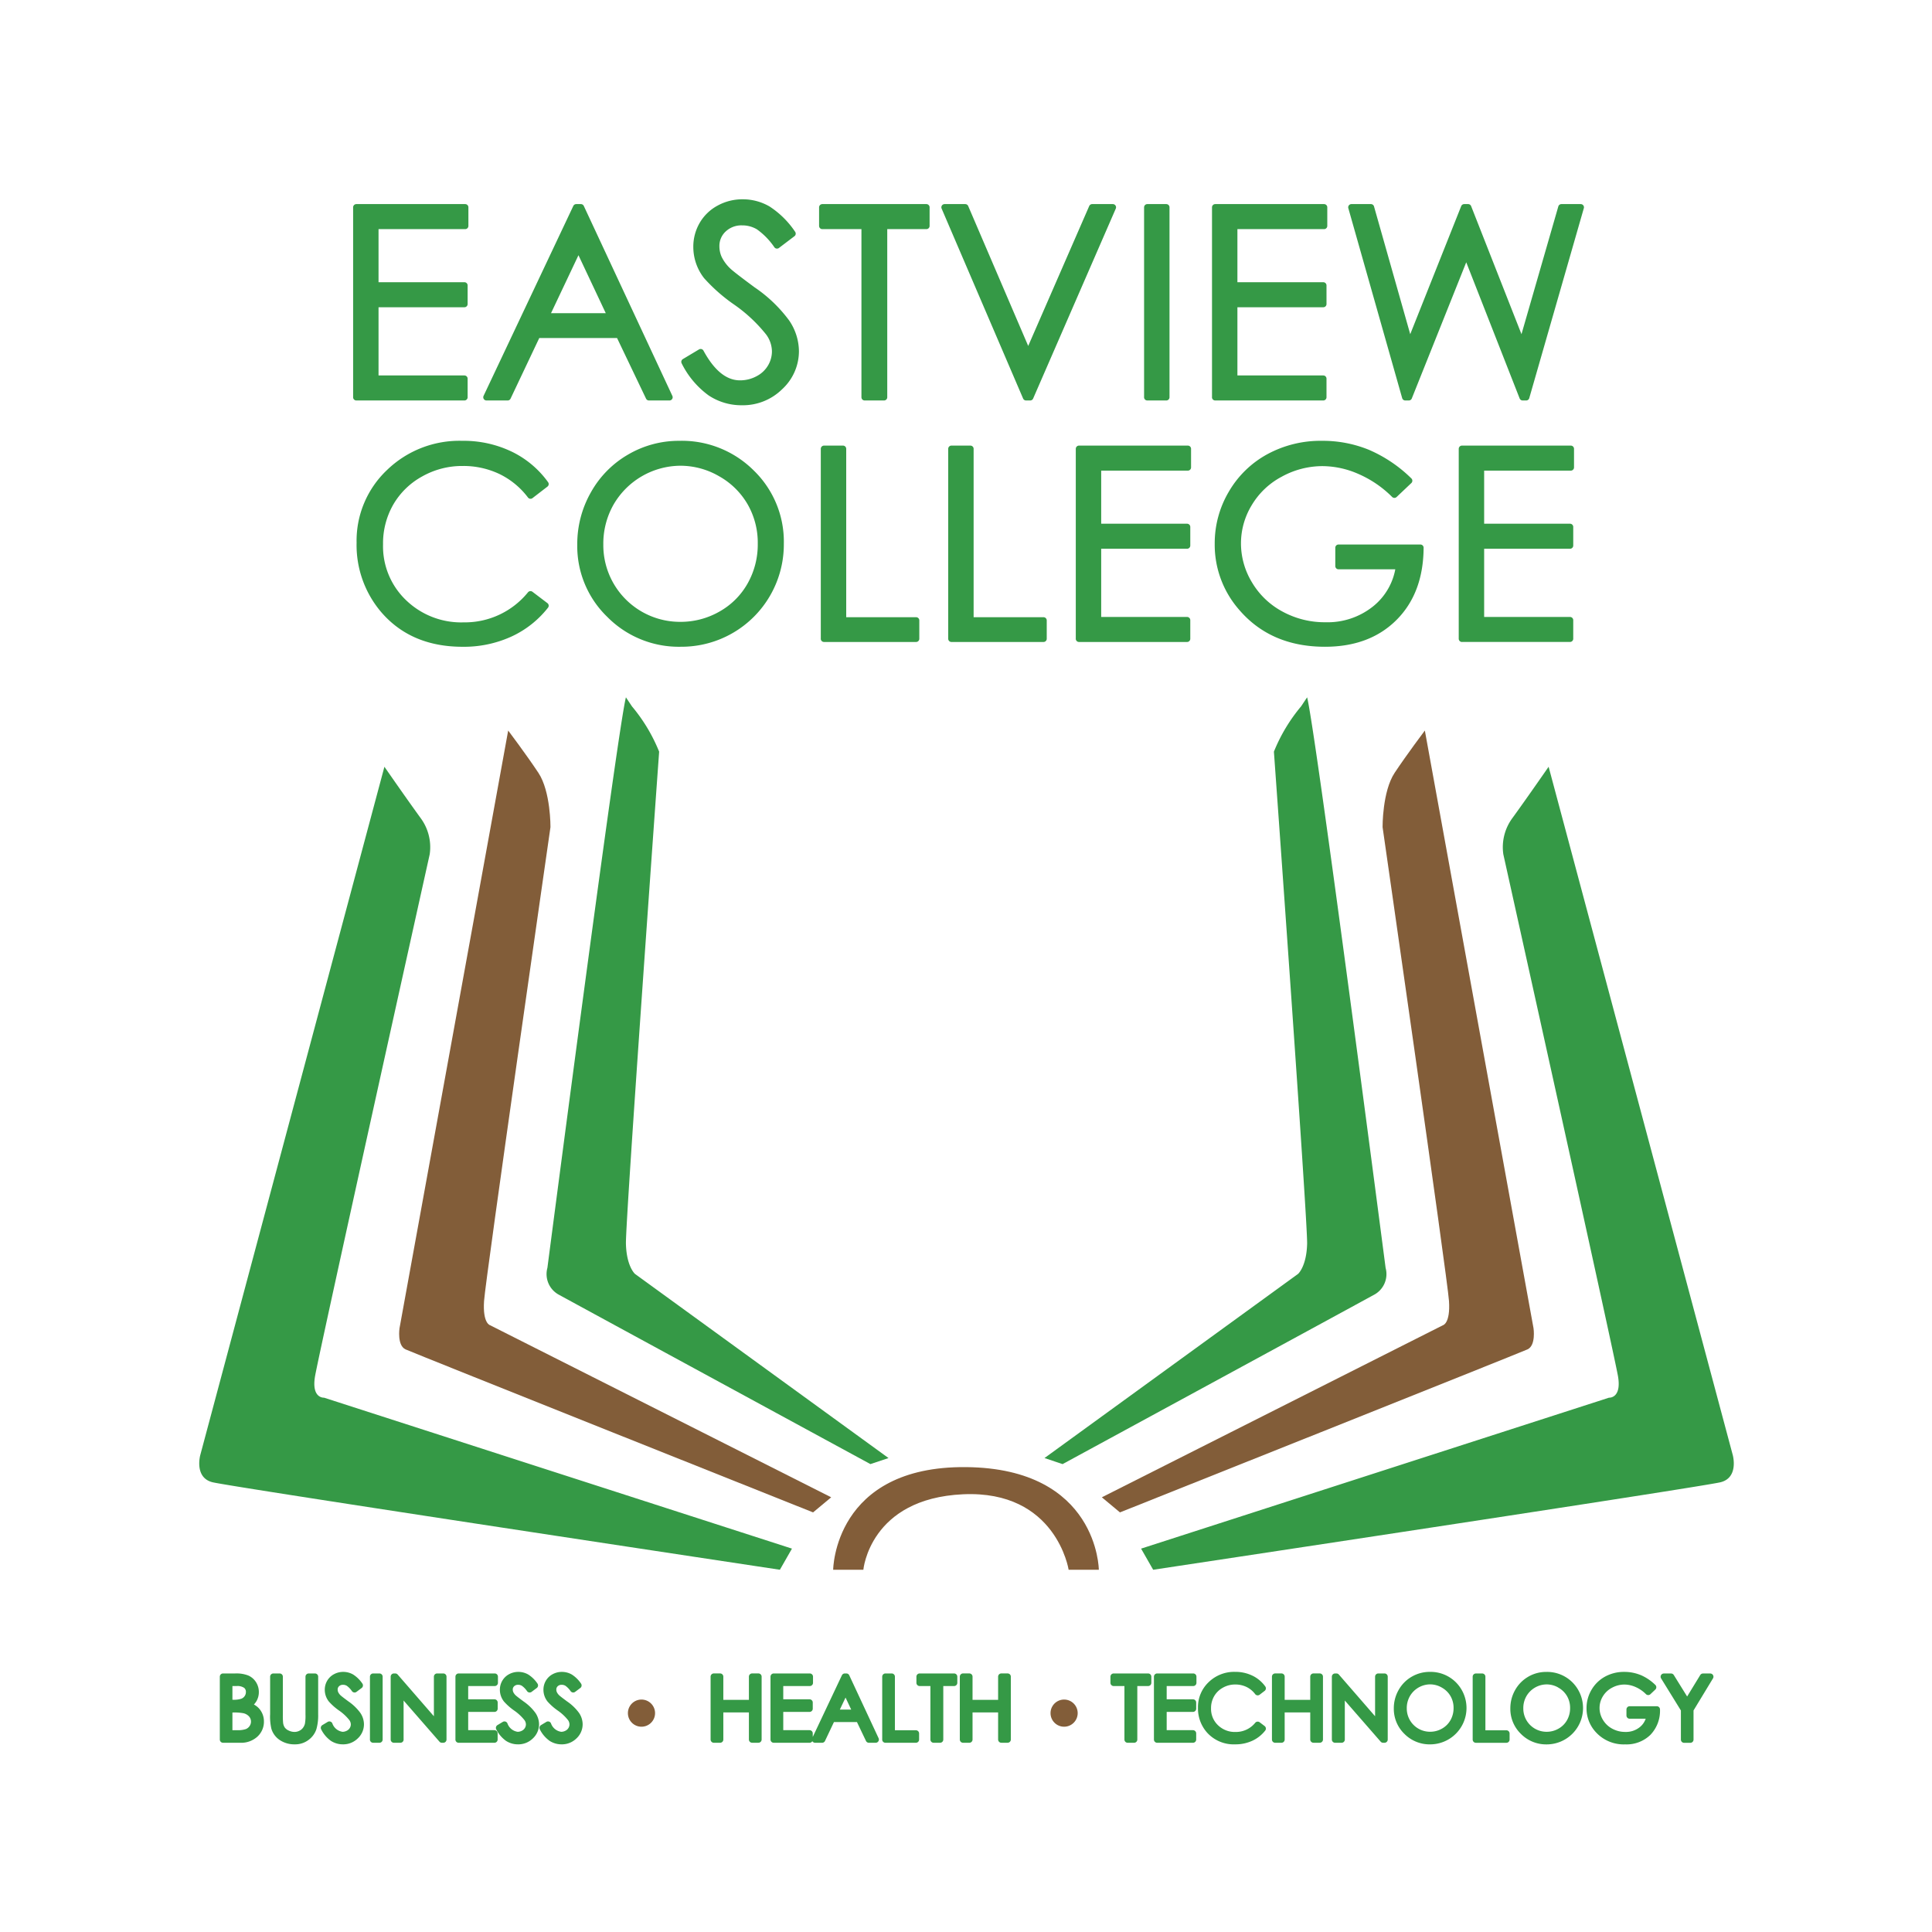 <svg xmlns="http://www.w3.org/2000/svg" width="300" height="300" viewBox="0 0 300 300">
  <defs>
    <style>
      .cls-1, .cls-2 {
        fill: #825d39;
      }

      .cls-1, .cls-3, .cls-4 {
        fill-rule: evenodd;
      }

      .cls-3, .cls-4 {
        fill: #359946;
      }

      .cls-3 {
        stroke: #359946;
        stroke-linejoin: round;
        stroke-width: 1px;
      }
    </style>
  </defs>
  <path class="cls-1" d="M129.375,243.75h4.687s0.983-11.054,15.469-11.719,16.406,11.719,16.406,11.719h4.688S170.52,228,150,227.812,129.375,243.75,129.375,243.75Z"/>
  <ellipse class="cls-2" cx="99.609" cy="266.015" rx="2.109" ry="2.109"/>
  <ellipse id="Ellipse_1_copy" data-name="Ellipse 1 copy" class="cls-2" cx="165.234" cy="266.015" rx="2.109" ry="2.109"/>
  <path id="eastview_college" data-name="eastview college" class="cls-3" d="M55.331,61.685H72.113V58.8H58.279V47.209H72.113V44.322H58.279V35.079H72.233V32.192h-16.9V61.685ZM89.475,32.192L75.54,61.685h3.288l4.594-9.7H96.129l4.638,9.7h3.184L90.2,32.192H89.475Zm5.379,16.942H84.771l5.054-10.676Zm15.472,11.859a8.689,8.689,0,0,0,4.872,1.434,8.185,8.185,0,0,0,5.924-2.366,7.519,7.519,0,0,0,2.436-5.574,8.11,8.11,0,0,0-1.423-4.431,21.445,21.445,0,0,0-5.253-5.032q-3.228-2.386-3.81-2.947a6.877,6.877,0,0,1-1.463-1.965,4.534,4.534,0,0,1-.4-1.865,3.541,3.541,0,0,1,1.133-2.667,4.048,4.048,0,0,1,2.917-1.083,4.89,4.89,0,0,1,2.556.7,11.538,11.538,0,0,1,2.837,2.907l2.406-1.825a13.384,13.384,0,0,0-3.839-3.8,7.759,7.759,0,0,0-3.9-1.033,7.484,7.484,0,0,0-3.639.912,6.574,6.574,0,0,0-2.6,2.5,6.845,6.845,0,0,0-.923,3.509,7.371,7.371,0,0,0,1.564,4.511,25.82,25.82,0,0,0,4.592,4.03,24.012,24.012,0,0,1,5.052,4.732,5,5,0,0,1,1,2.907,4.8,4.8,0,0,1-.682,2.466,4.9,4.9,0,0,1-1.985,1.855,5.859,5.859,0,0,1-2.787.692q-3.47,0-6.115-4.872l-2.506,1.5A13.108,13.108,0,0,0,110.326,60.993Zm23.938-25.914V61.685h3.008V35.079h6.576V32.192h-16.16v2.887h6.576Zm25.061,26.606h0.642L172.8,32.192h-3.208l-9.935,22.786-9.774-22.786h-3.208Zm18.826,0H181.1V32.192h-2.947V61.685Zm10.545,0h16.782V58.8H191.644V47.209h13.834V44.322H191.644V35.079H205.6V32.192H188.7V61.685Zm29.514,0h0.55l8.922-22.315,8.752,22.315h0.548l8.474-29.493h-3l-6.128,21.253-8.356-21.253h-0.612L218.9,53.444l-6.025-21.253h-3.027Zm-138.96,8.9a16.7,16.7,0,0,0-7.459-1.634,15.656,15.656,0,0,0-11.378,4.421,14.609,14.609,0,0,0-4.541,10.9,15.547,15.547,0,0,0,3.749,10.506q4.471,5.153,12.21,5.153A17.266,17.266,0,0,0,79.2,98.393a14.865,14.865,0,0,0,5.5-4.341l-2.326-1.764A13.123,13.123,0,0,1,72.012,97.14a12.821,12.821,0,0,1-9.333-3.609,12.063,12.063,0,0,1-3.7-9A12.59,12.59,0,0,1,60.634,78.1,12.162,12.162,0,0,1,65.3,73.551a13.1,13.1,0,0,1,6.536-1.694,13.523,13.523,0,0,1,5.925,1.293,12.719,12.719,0,0,1,4.621,3.8L84.7,75.165A14.481,14.481,0,0,0,79.25,70.584ZM97.8,71.005a14.967,14.967,0,0,0-5.607,5.684,15.714,15.714,0,0,0-2.056,7.88A14.764,14.764,0,0,0,94.65,95.436a15.1,15.1,0,0,0,11.075,4.491,15.391,15.391,0,0,0,15.488-15.5A14.888,14.888,0,0,0,116.7,73.421a15.3,15.3,0,0,0-11.215-4.471A15.08,15.08,0,0,0,97.8,71.005Zm14.12,2.518a12.223,12.223,0,0,1,4.608,4.545,12.477,12.477,0,0,1,1.637,6.351,12.79,12.79,0,0,1-1.637,6.421,11.92,11.92,0,0,1-4.558,4.555,12.618,12.618,0,0,1-6.356,1.665,12.405,12.405,0,0,1-12.431-12.5,12.778,12.778,0,0,1,1.647-6.441,12.593,12.593,0,0,1,10.784-6.3A12.473,12.473,0,0,1,111.92,73.523Zm16.029,25.662h14.3V96.338H130.9V69.692h-2.947V99.185Zm19.788,0h14.3V96.338H150.684V69.692h-2.947V99.185Zm19.808,0h16.782V96.3H170.492V84.709h13.835V81.822H170.492V72.579h13.955V69.692h-16.9V99.185ZM212.355,70.3A18.454,18.454,0,0,0,205.3,68.95a16.825,16.825,0,0,0-8.3,2.035,14.967,14.967,0,0,0-5.774,5.644,15.209,15.209,0,0,0-2.105,7.8,14.815,14.815,0,0,0,3.669,9.925q4.771,5.574,12.952,5.574,6.736,0,10.756-4.02t4.06-10.857H207.844V87.9h9.4a10.132,10.132,0,0,1-3.729,6.656,11.789,11.789,0,0,1-7.7,2.566,14.184,14.184,0,0,1-6.9-1.714,12.667,12.667,0,0,1-4.932-4.712,12.172,12.172,0,0,1-1.785-6.326A11.925,11.925,0,0,1,193.93,78.2a12.367,12.367,0,0,1,4.862-4.621,13.644,13.644,0,0,1,6.606-1.7,14.537,14.537,0,0,1,5.724,1.253,17.473,17.473,0,0,1,5.4,3.679l2.285-2.165A21.052,21.052,0,0,0,212.355,70.3Zm14.656,28.881h16.781V96.3H229.958V84.709h13.834V81.822H229.958V72.579h13.954V69.692h-16.9V99.185Z"/>
  <path class="cls-4" d="M202.969,108.281c1.375,5.436,12.187,88.594,12.187,88.594a3.64,3.64,0,0,1-1.875,4.219c-2.725,1.5-48.281,26.25-48.281,26.25l-2.813-.938,39.375-28.594s1.319-1.151,1.407-4.687-5.157-76.406-5.157-76.406a26.147,26.147,0,0,1,4.219-7.032Z"/>
  <path class="cls-1" d="M221.25,113.437l16.875,92.813s0.4,2.67-.938,3.281-63.281,25.313-63.281,25.313l-2.812-2.344,52.968-26.719s1.163-.26.938-3.75-10.313-73.594-10.313-73.594-0.053-5.537,1.875-8.437S221.25,113.437,221.25,113.437Z"/>
  <path class="cls-4" d="M240.469,119.062l28.593,106.875s0.974,3.489-1.874,4.219-88.126,13.594-88.126,13.594l-1.875-3.281,72.657-23.438s1.97,0.149,1.406-3.281-17.813-81.094-17.813-81.094a7.617,7.617,0,0,1,1.407-5.625C236.853,124.278,240.469,119.062,240.469,119.062Z"/>
  <path id="Shape_1_copy" data-name="Shape 1 copy" class="cls-4" d="M97.192,108.281C95.817,113.717,85,196.875,85,196.875a3.64,3.64,0,0,0,1.875,4.219c2.725,1.5,48.281,26.25,48.281,26.25l2.813-.938L98.6,197.812s-1.319-1.151-1.406-4.687,5.157-76.406,5.157-76.406a26.146,26.146,0,0,0-4.219-7.032Z"/>
  <path id="Shape_2_copy" data-name="Shape 2 copy" class="cls-1" d="M78.911,113.437L62.036,206.25s-0.4,2.67.938,3.281,63.281,25.313,63.281,25.313l2.812-2.344L76.1,205.781s-1.163-.26-0.937-3.75,10.313-73.594,10.313-73.594S85.527,122.9,83.6,120,78.911,113.437,78.911,113.437Z"/>
  <path id="Shape_3_copy" data-name="Shape 3 copy" class="cls-4" d="M59.692,119.062L31.1,225.937s-0.974,3.489,1.875,4.219S121.1,243.75,121.1,243.75l1.875-3.281L50.317,217.031s-1.97.149-1.406-3.281,17.813-81.094,17.813-81.094a7.616,7.616,0,0,0-1.406-5.625C63.308,124.278,59.692,119.062,59.692,119.062Z"/>
  <path id="Business_Health_Technology" data-name="Business     Health    Technology" class="cls-3" d="M34.634,270.115h2.682a3.219,3.219,0,0,0,2.307-.813,2.631,2.631,0,0,0,.86-1.988,2.526,2.526,0,0,0-.228-1.072,2.439,2.439,0,0,0-.639-0.843,3.62,3.62,0,0,0-1.171-.607,2.348,2.348,0,0,0,.931-0.866,2.278,2.278,0,0,0,.317-1.185,2.321,2.321,0,0,0-.362-1.268,2.192,2.192,0,0,0-.986-0.846,4.564,4.564,0,0,0-1.785-.275H34.634v9.763Zm2.087-8.808a2.362,2.362,0,0,1,1.493.382,1.282,1.282,0,0,1,.469,1.052,1.568,1.568,0,0,1-.279.906,1.613,1.613,0,0,1-.758.6,4.339,4.339,0,0,1-1.5.19H35.59v-3.127h1.131Zm-0.579,4.109a8.6,8.6,0,0,1,1.736.119,2.19,2.19,0,0,1,1.17.664,1.708,1.708,0,0,1,.123,2.1,1.782,1.782,0,0,1-.8.653,4.323,4.323,0,0,1-1.569.21H35.59v-3.744h0.552Zm6.3,0.83a7.909,7.909,0,0,0,.179,2.057,2.716,2.716,0,0,0,1.128,1.494,3.556,3.556,0,0,0,2.024.564,2.928,2.928,0,0,0,1.855-.6,2.882,2.882,0,0,0,1.022-1.4,7.185,7.185,0,0,0,.255-2.114v-5.894H47.936v5.894a7.291,7.291,0,0,1-.1,1.526,2.329,2.329,0,0,1-.438.883,2.059,2.059,0,0,1-.744.571,2.191,2.191,0,0,1-.929.206,2.569,2.569,0,0,1-1.108-.262,2,2,0,0,1-.816-0.651,2.169,2.169,0,0,1-.339-0.966,12.152,12.152,0,0,1-.04-1.307v-5.894H42.446v5.894Zm9.193,3.64a2.872,2.872,0,0,0,1.613.475,2.711,2.711,0,0,0,1.961-.783,2.489,2.489,0,0,0,.806-1.845,2.682,2.682,0,0,0-.471-1.467A7.081,7.081,0,0,0,53.81,264.6q-1.069-.791-1.261-0.976a2.284,2.284,0,0,1-.484-0.651,1.5,1.5,0,0,1-.133-0.617,1.174,1.174,0,0,1,.375-0.883,1.34,1.34,0,0,1,.966-0.358,1.617,1.617,0,0,1,.846.232,3.823,3.823,0,0,1,.939.963l0.8-.6a4.426,4.426,0,0,0-1.271-1.258,2.567,2.567,0,0,0-1.291-.342,2.481,2.481,0,0,0-1.2.3,2.178,2.178,0,0,0-.86.826,2.269,2.269,0,0,0-.305,1.162,2.439,2.439,0,0,0,.518,1.493,8.525,8.525,0,0,0,1.52,1.334,7.951,7.951,0,0,1,1.673,1.567,1.655,1.655,0,0,1,.332.962,1.592,1.592,0,0,1-.226.817,1.621,1.621,0,0,1-.657.614,1.947,1.947,0,0,1-.923.229,2.473,2.473,0,0,1-2.024-1.613l-0.83.5A4.339,4.339,0,0,0,51.639,269.886Zm6.306,0.229h0.976v-9.763H57.945v9.763Zm4.228,0v-7.393l6.445,7.393h0.219v-9.763H67.875v7.484l-6.5-7.484H61.164v9.763h1.009Zm9.047,0h5.556V269.16H72.2v-3.837h4.58v-0.956H72.2v-3.06h4.62v-0.955h-5.6v9.763Zm7.607-.229a2.872,2.872,0,0,0,1.613.475,2.711,2.711,0,0,0,1.961-.783,2.489,2.489,0,0,0,.806-1.845,2.682,2.682,0,0,0-.471-1.467A7.08,7.08,0,0,0,81,264.6q-1.069-.791-1.261-0.976a2.284,2.284,0,0,1-.484-0.651,1.5,1.5,0,0,1-.133-0.617,1.174,1.174,0,0,1,.375-0.883,1.34,1.34,0,0,1,.966-0.358,1.617,1.617,0,0,1,.846.232,3.825,3.825,0,0,1,.939.963l0.8-.6a4.427,4.427,0,0,0-1.271-1.258,2.567,2.567,0,0,0-1.291-.342,2.481,2.481,0,0,0-1.2.3,2.178,2.178,0,0,0-.86.826,2.268,2.268,0,0,0-.305,1.162,2.439,2.439,0,0,0,.518,1.493,8.525,8.525,0,0,0,1.52,1.334,7.951,7.951,0,0,1,1.673,1.567,1.655,1.655,0,0,1,.332.962,1.592,1.592,0,0,1-.226.817,1.621,1.621,0,0,1-.657.614,1.947,1.947,0,0,1-.923.229,2.473,2.473,0,0,1-2.025-1.613l-0.83.5A4.339,4.339,0,0,0,78.827,269.886Zm6.77,0a2.872,2.872,0,0,0,1.613.475,2.711,2.711,0,0,0,1.961-.783,2.489,2.489,0,0,0,.806-1.845,2.682,2.682,0,0,0-.471-1.467,7.079,7.079,0,0,0-1.739-1.666q-1.069-.791-1.261-0.976a2.285,2.285,0,0,1-.484-0.651,1.5,1.5,0,0,1-.133-0.617,1.174,1.174,0,0,1,.375-0.883,1.339,1.339,0,0,1,.966-0.358,1.617,1.617,0,0,1,.846.232,3.823,3.823,0,0,1,.939.963l0.8-.6a4.427,4.427,0,0,0-1.271-1.258,2.567,2.567,0,0,0-1.291-.342,2.481,2.481,0,0,0-1.2.3,2.177,2.177,0,0,0-.859.826,2.268,2.268,0,0,0-.305,1.162,2.439,2.439,0,0,0,.518,1.493,8.523,8.523,0,0,0,1.52,1.334,7.95,7.95,0,0,1,1.673,1.567,1.655,1.655,0,0,1,.332.962,1.592,1.592,0,0,1-.226.817,1.621,1.621,0,0,1-.657.614,1.947,1.947,0,0,1-.923.229,2.473,2.473,0,0,1-2.025-1.613l-0.83.5A4.339,4.339,0,0,0,85.6,269.886Zm25.249,0.229h0.976V265.4h4.972v4.712h0.975v-9.763h-0.975v4.1h-4.972v-4.1h-0.976v9.763Zm9.306,0h5.556V269.16h-4.58v-3.837h4.58v-0.956h-4.58v-3.06h4.62v-0.955h-5.6v9.763Zm11.032-9.763-4.613,9.763h1.088l1.521-3.212h4.207l1.535,3.212h1.054l-4.553-9.763h-0.239Zm1.781,5.608h-3.338l1.673-3.534Zm4.525,4.155h4.732v-0.942h-3.757v-8.821H137.49v9.763Zm7.487-8.808v8.808h1v-8.808h2.178v-0.955H142.8v0.955h2.177Zm4.566,8.808h0.976V265.4h4.972v4.712h0.975v-9.763h-0.975v4.1h-4.972v-4.1h-0.976v9.763Zm25.562-8.808v8.808h1v-8.808h2.178v-0.955h-5.35v0.955h2.177Zm4.586,8.808h5.556V269.16h-4.58v-3.837h4.58v-0.956h-4.58v-3.06h4.62v-0.955h-5.6v9.763Zm14.57-9.468a5.525,5.525,0,0,0-2.469-.541,5.182,5.182,0,0,0-3.767,1.464,4.832,4.832,0,0,0-1.5,3.607,5.144,5.144,0,0,0,1.242,3.478,5.073,5.073,0,0,0,4.042,1.706,5.708,5.708,0,0,0,2.439-.508,4.912,4.912,0,0,0,1.822-1.437l-0.77-.584a4.343,4.343,0,0,1-3.431,1.606,4.245,4.245,0,0,1-3.09-1.194,3.993,3.993,0,0,1-1.225-2.981,4.17,4.17,0,0,1,.548-2.127,4.021,4.021,0,0,1,1.543-1.507,4.335,4.335,0,0,1,2.164-.561,4.481,4.481,0,0,1,1.961.428,4.22,4.22,0,0,1,1.53,1.258l0.77-.59A4.8,4.8,0,0,0,194.261,260.647Zm3.75,9.468h0.976V265.4h4.971v4.712h0.976v-9.763h-0.976v4.1h-4.971v-4.1h-0.976v9.763Zm10.315,0v-7.393l6.445,7.393h0.219v-9.763h-0.963v7.484l-6.5-7.484h-0.212v9.763h1.009Zm11.146-9.329a4.958,4.958,0,0,0-1.857,1.882,5.212,5.212,0,0,0-.68,2.609,4.887,4.887,0,0,0,1.494,3.6,5,5,0,0,0,3.666,1.487,5.148,5.148,0,0,0,3.633-8.775,5.063,5.063,0,0,0-3.712-1.48A5,5,0,0,0,219.472,260.786Zm4.674,0.834a4.045,4.045,0,0,1,1.526,1.5,4.139,4.139,0,0,1,.542,2.1,4.243,4.243,0,0,1-.542,2.126,3.944,3.944,0,0,1-1.509,1.507,4.173,4.173,0,0,1-2.1.552,4.106,4.106,0,0,1-4.115-4.139,4.223,4.223,0,0,1,.545-2.132,4.171,4.171,0,0,1,3.57-2.086A4.121,4.121,0,0,1,224.146,261.62Zm5.035,8.5h4.733v-0.942h-3.757v-8.821h-0.976v9.763Zm8.385-9.329a4.958,4.958,0,0,0-1.857,1.882,5.212,5.212,0,0,0-.68,2.609,4.887,4.887,0,0,0,1.494,3.6,5,5,0,0,0,3.666,1.487,5.148,5.148,0,0,0,3.633-8.775,5.063,5.063,0,0,0-3.712-1.48A5,5,0,0,0,237.566,260.786Zm4.674,0.834a4.045,4.045,0,0,1,1.526,1.5,4.139,4.139,0,0,1,.542,2.1,4.243,4.243,0,0,1-.542,2.126,3.944,3.944,0,0,1-1.509,1.507,4.173,4.173,0,0,1-2.1.552,4.106,4.106,0,0,1-4.115-4.139,4.223,4.223,0,0,1,.545-2.132,4.171,4.171,0,0,1,3.57-2.086A4.121,4.121,0,0,1,242.24,261.62Zm12.316-1.066a6.1,6.1,0,0,0-2.336-.448,5.572,5.572,0,0,0-2.748.674,4.959,4.959,0,0,0-1.912,1.868,5.043,5.043,0,0,0-.7,2.582,4.9,4.9,0,0,0,1.214,3.286,5.353,5.353,0,0,0,4.288,1.845,4.813,4.813,0,0,0,3.561-1.331,4.9,4.9,0,0,0,1.344-3.594h-4.208v0.942h3.113a3.35,3.35,0,0,1-1.235,2.2,3.9,3.9,0,0,1-2.548.85,4.692,4.692,0,0,1-2.284-.568,4.2,4.2,0,0,1-1.633-1.56,4.035,4.035,0,0,1-.59-2.094,3.945,3.945,0,0,1,.571-2.041,4.092,4.092,0,0,1,1.609-1.53,4.522,4.522,0,0,1,2.187-.564,4.8,4.8,0,0,1,1.9.415,5.759,5.759,0,0,1,1.789,1.218l0.757-.717A6.98,6.98,0,0,0,254.556,260.554Zm6.957,4.9v4.666h0.962v-4.666l3.093-5.1H264.44l-2.459,4.026-2.5-4.026H258.36Z"/>
</svg>
